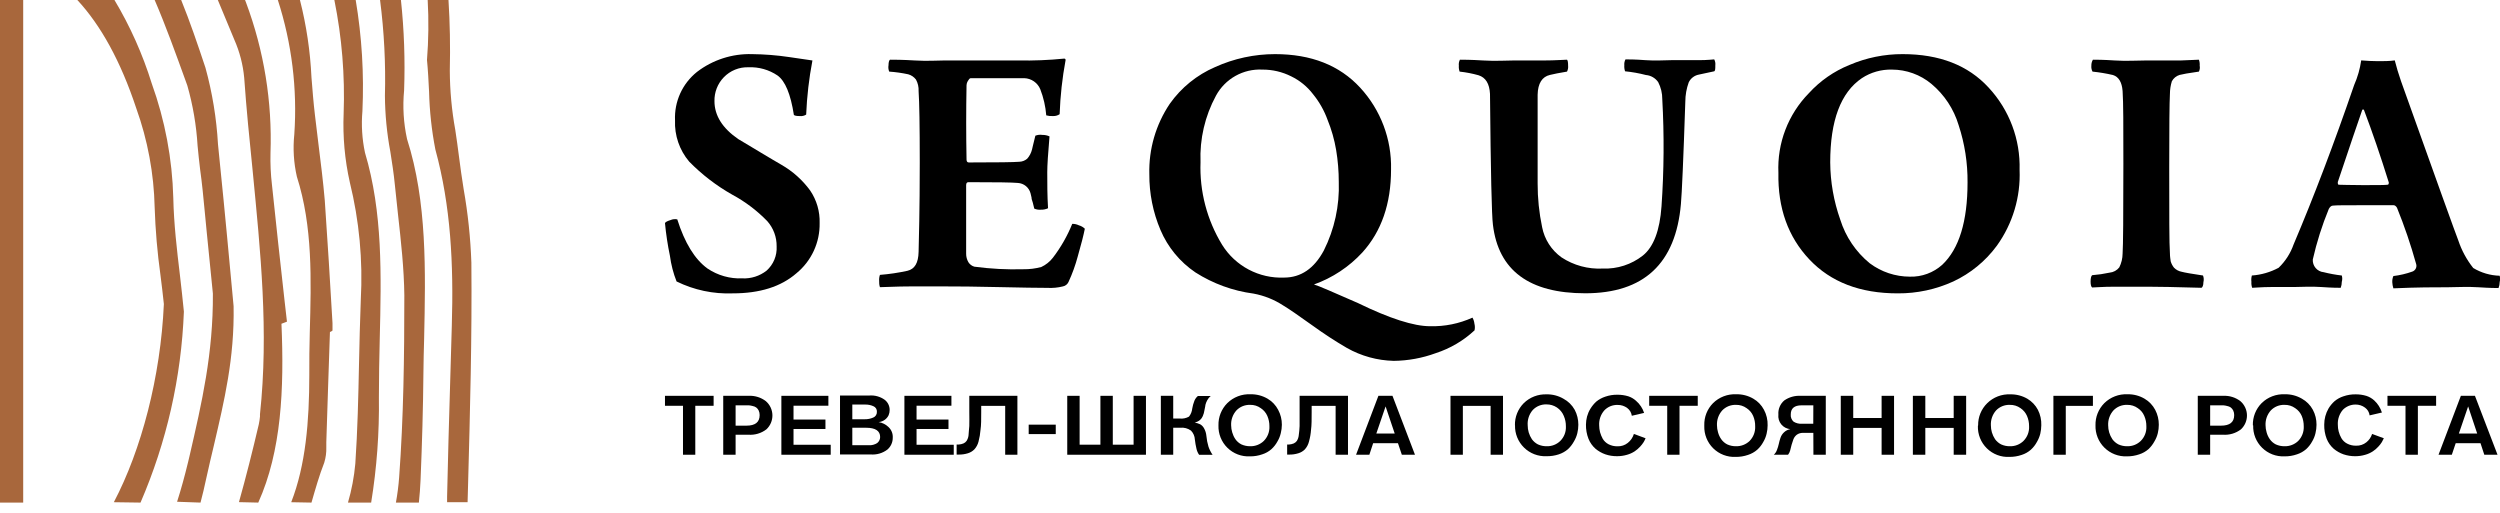 <?xml version="1.0" encoding="UTF-8"?> <svg xmlns="http://www.w3.org/2000/svg" width="229" height="47" viewBox="0 0 229 47" fill="none"><g clip-path="url(#clip0_543_51)"><path fill-rule="evenodd" clip-rule="evenodd" d="M12.871 46.038C15.263 40.502 16.61 34.571 16.844 28.544C16.738 27.439 16.61 26.334 16.483 25.222C16.2 22.857 15.923 20.484 15.874 18.14C15.781 14.557 15.114 11.013 13.898 7.643C13.067 4.969 11.921 2.403 10.484 0L7.084 0C9.244 2.331 11.057 5.617 12.481 9.916C13.529 12.832 14.098 15.899 14.167 18.997C14.234 21.07 14.412 23.139 14.698 25.194C14.811 26.079 14.918 26.965 15.01 27.85C14.712 34.515 12.948 41.215 10.427 46.003L12.871 46.038ZM18.367 46.038C18.551 45.33 18.728 44.622 18.891 43.829C19.118 42.788 19.358 41.775 19.599 40.769C20.541 36.718 21.483 32.822 21.398 28.048C20.994 23.721 20.598 19.393 20.159 15.129C20.097 14.497 20.034 13.859 19.968 13.217C19.834 10.846 19.45 8.495 18.82 6.205C18.112 4.08 17.404 1.991 16.596 0H14.167C15.172 2.331 16.079 4.852 17 7.395L17.163 7.848C17.673 9.641 17.986 11.484 18.098 13.344C18.169 14.053 18.239 14.811 18.331 15.519C18.509 16.787 18.629 18.055 18.749 19.322C18.806 19.96 18.87 20.597 18.933 21.227C19.033 22.177 19.125 23.133 19.217 24.061C19.309 25.01 19.401 25.959 19.5 26.894C19.535 32.376 18.487 36.888 17.375 41.711L17.234 42.306C16.922 43.595 16.589 44.813 16.221 45.961L18.367 46.038ZM23.658 46.038C25.782 41.321 26.038 35.641 25.782 29.656L26.285 29.465C26.215 28.82 26.137 28.183 26.066 27.545C25.669 24.004 25.28 20.463 24.911 16.921C24.798 15.962 24.753 14.997 24.777 14.031C24.945 9.332 24.184 4.646 22.539 0.241L22.447 0H19.953C20.463 1.214 20.969 2.43 21.469 3.648C21.955 4.751 22.259 5.926 22.369 7.126C22.567 9.959 22.857 12.841 23.148 15.689C23.856 23.02 24.628 30.35 23.814 37.95C23.81 38.018 23.81 38.087 23.814 38.155C23.791 38.393 23.756 38.63 23.707 38.864C23.134 41.314 22.532 43.701 21.887 45.996L23.658 46.038ZM28.531 46.038C28.892 44.785 29.239 43.559 29.699 42.384C29.841 41.925 29.906 41.447 29.89 40.967C29.89 40.811 29.89 40.656 29.89 40.507C29.942 38.835 29.997 37.152 30.053 35.457C30.117 33.771 30.174 32.078 30.223 30.407C30.284 30.396 30.34 30.369 30.386 30.329L30.457 30.279V29.599C30.238 25.86 30.011 22.07 29.749 18.345C29.6 16.624 29.388 14.938 29.175 13.238C29.062 12.346 28.956 11.446 28.849 10.54C28.715 9.421 28.623 8.259 28.531 7.09C28.419 4.697 28.066 2.322 27.475 0L25.45 0C26.733 3.97 27.245 8.148 26.958 12.31C26.824 13.604 26.903 14.91 27.192 16.177C28.651 20.746 28.509 25.598 28.375 30.478C28.332 31.767 28.332 33.056 28.332 34.345C28.332 38.594 27.999 42.617 26.675 46.003L28.531 46.038ZM33.998 46.038C34.515 42.857 34.752 39.636 34.707 36.413C34.707 34.621 34.742 32.822 34.785 31.03C34.926 25.215 35.068 19.45 33.432 13.982C33.166 12.733 33.087 11.451 33.198 10.178C33.353 6.774 33.147 3.362 32.582 0H30.627C31.319 3.423 31.604 6.916 31.477 10.405C31.39 12.52 31.58 14.637 32.044 16.702C32.908 20.218 33.247 23.844 33.049 27.46C32.971 29.415 32.929 31.37 32.886 33.318C32.823 36.399 32.752 39.466 32.547 42.476C32.438 43.682 32.212 44.875 31.874 46.038H33.998ZM38.369 46.038C38.439 45.33 38.496 44.672 38.524 43.956C38.659 40.677 38.758 37.398 38.786 34.118C38.786 33.098 38.829 32.078 38.85 31.058C38.985 24.783 39.126 18.494 37.285 12.735C36.964 11.273 36.873 9.77 37.016 8.28C37.116 5.517 37.019 2.75 36.725 0L34.813 0C35.188 2.907 35.337 5.839 35.259 8.769C35.271 10.49 35.437 12.206 35.755 13.897C35.911 14.889 36.067 15.887 36.166 16.9C36.265 17.913 36.357 18.727 36.456 19.634C36.732 22.113 37.009 24.592 37.037 27.064C37.037 32.638 36.966 38.212 36.562 43.722C36.504 44.499 36.405 45.272 36.265 46.038H38.369ZM41.081 0H39.176C39.278 1.83 39.257 3.663 39.112 5.49C39.204 6.432 39.254 7.416 39.303 8.394C39.347 10.17 39.539 11.94 39.877 13.684C41.294 18.869 41.556 24.181 41.386 29.819C41.273 33.289 41.195 36.831 41.081 40.33C41.039 42.051 41.003 43.772 40.954 45.493C40.954 45.663 40.954 45.833 40.954 46.003H42.831L42.873 44.48C43.057 37.702 43.242 30.881 43.178 24.054C43.099 21.795 42.862 19.544 42.469 17.318C42.314 16.326 42.165 15.335 42.044 14.35C41.945 13.536 41.825 12.721 41.705 11.907C41.379 10.114 41.211 8.296 41.202 6.474C41.254 4.25 41.214 2.092 41.081 0Z" fill="#A8673C"></path><path d="M2.125 0H0V46.038H2.125V0Z" fill="#A8673C"></path><path d="M216.527 10.037H216.392C215.963 11.264 215.212 13.479 214.14 16.68C214.14 16.794 214.14 16.879 214.211 16.921C214.459 16.921 215.195 16.957 216.428 16.957C217.66 16.957 218.482 16.957 218.709 16.921C218.779 16.921 218.815 16.851 218.815 16.716C218.064 14.308 217.301 12.081 216.527 10.037ZM206.271 25.236C207.129 25.176 207.964 24.935 208.722 24.528C209.338 23.937 209.806 23.209 210.089 22.403C211.949 18.021 213.8 13.149 215.642 7.785C215.958 7.067 216.175 6.309 216.286 5.532C216.832 5.575 217.349 5.603 217.823 5.603C218.298 5.603 218.9 5.603 219.36 5.532C219.516 6.148 219.707 6.779 219.934 7.437C223.206 16.598 224.956 21.461 225.182 22.028C225.487 22.942 225.95 23.795 226.549 24.549C227.282 24.991 228.116 25.235 228.971 25.258C229.019 25.448 229.019 25.648 228.971 25.838C228.971 26.025 228.935 26.21 228.865 26.384C228.681 26.384 228.072 26.384 227.024 26.313C225.975 26.242 225.026 26.313 224.191 26.313C223.057 26.313 221.393 26.313 219.233 26.412C219.177 26.235 219.144 26.052 219.134 25.867C219.121 25.668 219.155 25.469 219.233 25.286C219.827 25.214 220.411 25.077 220.975 24.875C221.113 24.826 221.227 24.723 221.29 24.591C221.354 24.458 221.363 24.306 221.315 24.167C220.83 22.423 220.246 20.709 219.566 19.032C219.473 18.876 219.367 18.798 219.254 18.798H216.421C214.898 18.798 213.991 18.798 213.694 18.834C213.559 18.834 213.432 18.933 213.319 19.138C212.701 20.639 212.211 22.188 211.852 23.77C211.835 24.055 211.928 24.335 212.113 24.552C212.298 24.769 212.56 24.905 212.844 24.932C213.392 25.07 213.948 25.171 214.508 25.236C214.564 25.426 214.564 25.628 214.508 25.817C214.509 26.004 214.475 26.188 214.409 26.363C214.204 26.363 213.616 26.363 212.639 26.292C211.661 26.221 210.832 26.292 210.082 26.292C209.558 26.292 208.863 26.292 207.999 26.292C207.135 26.292 206.583 26.363 206.3 26.363C206.238 26.188 206.214 26.002 206.229 25.817C206.204 25.623 206.218 25.425 206.271 25.236Z" fill="black"></path><path d="M191.675 6.559C191.586 6.392 191.55 6.202 191.569 6.014C191.564 5.822 191.613 5.633 191.711 5.468C191.98 5.468 192.653 5.468 193.715 5.539C194.777 5.61 195.726 5.539 196.548 5.539C197.66 5.539 198.73 5.539 199.749 5.539L201.421 5.468C201.483 5.643 201.507 5.829 201.492 6.014C201.529 6.198 201.504 6.39 201.421 6.559C200.465 6.694 199.877 6.8 199.65 6.864C199.347 6.956 199.092 7.165 198.942 7.444C198.826 7.821 198.767 8.212 198.765 8.606C198.722 9.376 198.701 11.614 198.701 15.32C198.701 19.726 198.701 22.354 198.765 23.189C198.765 23.508 198.815 23.763 198.836 23.94C198.899 24.152 199.002 24.349 199.14 24.521C199.331 24.717 199.579 24.848 199.849 24.896C200.104 24.967 200.748 25.08 201.796 25.236C201.872 25.433 201.884 25.648 201.832 25.852C201.832 26.15 201.747 26.32 201.655 26.362C199.275 26.292 197.646 26.263 196.782 26.263C195.762 26.263 194.714 26.263 193.651 26.263C192.589 26.263 191.93 26.334 191.64 26.334C191.548 26.263 191.498 26.086 191.498 25.789C191.498 25.491 191.548 25.279 191.64 25.208C192.178 25.166 192.713 25.088 193.24 24.974C193.413 24.958 193.58 24.907 193.733 24.825C193.885 24.742 194.019 24.629 194.126 24.493C194.322 24.101 194.426 23.67 194.43 23.232C194.48 22.524 194.501 19.768 194.501 15.016C194.501 11.566 194.501 9.35 194.43 8.337C194.367 7.522 194.069 7.034 193.545 6.871C192.929 6.728 192.304 6.624 191.675 6.559Z" fill="black"></path><path d="M174.943 25.342C176.036 25.374 177.099 24.983 177.911 24.252C179.455 22.793 180.227 20.28 180.227 16.715C180.244 14.933 179.969 13.16 179.412 11.467C178.97 9.989 178.103 8.674 176.919 7.685C175.903 6.839 174.622 6.376 173.3 6.375C172.323 6.35 171.361 6.624 170.545 7.161C168.613 8.469 167.648 11.04 167.648 14.874C167.66 16.663 167.972 18.436 168.569 20.122C169.059 21.685 169.994 23.071 171.26 24.11C172.322 24.908 173.614 25.34 174.943 25.342ZM173.817 26.872C170.389 26.872 167.697 25.838 165.743 23.77C163.788 21.702 162.841 19.055 162.902 15.83C162.842 14.488 163.059 13.147 163.539 11.892C164.019 10.637 164.752 9.495 165.693 8.535C166.723 7.406 167.994 6.522 169.411 5.95C170.953 5.288 172.614 4.951 174.291 4.958C177.658 4.958 180.281 5.98 182.16 8.025C184.057 10.068 185.074 12.775 184.994 15.561C185.096 18.045 184.362 20.491 182.911 22.509C181.876 23.916 180.505 25.041 178.924 25.782C177.33 26.51 175.597 26.882 173.845 26.872H173.817Z" fill="black"></path><path d="M133.701 6.559C133.639 6.384 133.615 6.198 133.63 6.014C133.607 5.826 133.642 5.636 133.729 5.468C134.005 5.468 134.721 5.468 135.854 5.539C136.987 5.61 137.979 5.539 138.652 5.539C139.324 5.539 140.302 5.539 141.414 5.539C142.526 5.539 143.241 5.468 143.539 5.468C143.61 5.539 143.638 5.716 143.638 6.014C143.659 6.201 143.624 6.391 143.539 6.559C142.83 6.672 142.335 6.779 141.973 6.864C141.265 7.026 140.868 7.629 140.847 8.677C140.847 9.491 140.847 10.426 140.847 11.467V14.669C140.847 15.759 140.847 16.482 140.847 16.794C140.843 18.143 140.981 19.489 141.258 20.809C141.474 21.923 142.108 22.911 143.029 23.572C144.147 24.309 145.473 24.669 146.811 24.599C148.142 24.653 149.449 24.228 150.494 23.402C151.471 22.609 152.038 21.109 152.194 18.904C152.422 15.637 152.446 12.358 152.265 9.088C152.269 8.543 152.14 8.006 151.889 7.522C151.761 7.337 151.594 7.183 151.399 7.07C151.205 6.957 150.987 6.889 150.763 6.871C150.138 6.708 149.501 6.595 148.858 6.531C148.796 6.356 148.772 6.17 148.787 5.985C148.769 5.797 148.805 5.607 148.893 5.44C149.184 5.44 149.8 5.44 150.728 5.511C151.656 5.582 152.47 5.511 153.079 5.511C153.943 5.511 154.786 5.511 155.608 5.511C156.429 5.511 156.925 5.44 157.024 5.44C157.112 5.608 157.146 5.798 157.123 5.985C157.123 6.283 157.123 6.467 157.024 6.531L155.608 6.835C155.41 6.873 155.223 6.957 155.063 7.08C154.903 7.203 154.774 7.362 154.687 7.544C154.482 8.111 154.377 8.71 154.375 9.314C154.198 14.633 154.057 17.757 153.972 18.685C153.499 24.138 150.579 26.865 145.21 26.865C140.078 26.865 137.259 24.776 136.753 20.597C136.64 19.757 136.55 15.757 136.484 8.599C136.435 7.664 136.088 7.097 135.429 6.892C134.863 6.733 134.285 6.622 133.701 6.559Z" fill="black"></path><path d="M115.634 6.375C114.773 6.331 113.917 6.532 113.165 6.954C112.413 7.376 111.796 8.003 111.385 8.761C110.371 10.629 109.882 12.736 109.968 14.86C109.87 17.524 110.56 20.157 111.951 22.431C112.547 23.387 113.385 24.167 114.381 24.693C115.376 25.219 116.493 25.473 117.618 25.427C119.162 25.427 120.378 24.599 121.265 22.941C122.239 20.997 122.709 18.839 122.632 16.666C122.632 15.686 122.551 14.707 122.391 13.741C122.231 12.794 121.968 11.868 121.605 10.978C121.297 10.125 120.847 9.33 120.274 8.627C119.744 7.931 119.057 7.371 118.269 6.991C117.452 6.581 116.549 6.369 115.634 6.375ZM135.063 30.265C134.048 31.209 132.839 31.919 131.521 32.347C130.287 32.801 128.983 33.041 127.668 33.055C126.162 33.02 124.688 32.614 123.376 31.872C122.296 31.243 121.249 30.56 120.238 29.826C118.921 28.881 118.024 28.267 117.547 27.984C116.719 27.444 115.792 27.073 114.82 26.893C112.926 26.643 111.111 25.98 109.501 24.953C108.08 23.994 106.968 22.643 106.299 21.064C105.614 19.45 105.267 17.712 105.279 15.957C105.217 13.667 105.871 11.414 107.149 9.512C108.198 8.027 109.637 6.86 111.307 6.141C113.032 5.36 114.903 4.957 116.796 4.958C120.101 4.958 122.698 5.98 124.587 8.025C126.47 10.062 127.486 12.752 127.42 15.525C127.42 18.656 126.544 21.189 124.792 23.125C123.573 24.446 122.052 25.453 120.359 26.058C120.769 26.171 122.115 26.766 124.382 27.757C127.29 29.174 129.495 29.882 130.997 29.882C132.334 29.916 133.66 29.647 134.878 29.096C134.975 29.263 135.036 29.449 135.055 29.641C135.111 29.85 135.114 30.069 135.063 30.279V30.265Z" fill="black"></path><path d="M81.452 6.559C81.375 6.375 81.353 6.173 81.388 5.978C81.388 5.687 81.452 5.517 81.523 5.468C81.884 5.468 82.649 5.468 83.804 5.539C84.958 5.609 85.85 5.539 86.467 5.539H93.28C94.68 5.564 96.08 5.508 97.473 5.369C97.492 5.366 97.51 5.368 97.528 5.374C97.545 5.38 97.561 5.39 97.574 5.403C97.587 5.416 97.597 5.432 97.602 5.449C97.608 5.466 97.61 5.485 97.608 5.503C97.304 7.14 97.121 8.797 97.063 10.461C96.883 10.582 96.669 10.642 96.453 10.631C96.246 10.645 96.037 10.623 95.837 10.567C95.772 9.75 95.588 8.945 95.292 8.18C95.172 7.887 94.97 7.635 94.71 7.454C94.449 7.273 94.142 7.171 93.826 7.161C93.415 7.161 92.558 7.161 91.233 7.161C89.909 7.161 89.172 7.161 88.917 7.161C88.825 7.161 88.74 7.274 88.648 7.43C88.581 7.539 88.542 7.663 88.535 7.791C88.492 10.109 88.492 12.383 88.535 14.612C88.535 14.789 88.606 14.881 88.74 14.881C91.333 14.881 92.879 14.86 93.379 14.817C93.64 14.807 93.889 14.71 94.088 14.541C94.304 14.298 94.457 14.006 94.534 13.691C94.534 13.62 94.662 13.202 94.839 12.43C95.045 12.348 95.271 12.323 95.49 12.359C95.712 12.355 95.933 12.401 96.135 12.494C96 14.066 95.929 15.157 95.929 15.766C95.929 16.793 95.929 17.891 96 19.074C95.799 19.17 95.578 19.216 95.356 19.208C95.145 19.228 94.933 19.194 94.739 19.109C94.69 18.904 94.647 18.72 94.605 18.564L94.499 18.224C94.499 18.142 94.487 18.061 94.463 17.983L94.399 17.714C94.332 17.452 94.183 17.218 93.975 17.046C93.766 16.874 93.508 16.773 93.238 16.758C92.742 16.708 91.226 16.687 88.705 16.687C88.57 16.687 88.499 16.779 88.499 16.963V23.231C88.495 23.507 88.566 23.779 88.705 24.018C88.83 24.217 89.024 24.363 89.25 24.428C90.741 24.627 92.245 24.705 93.748 24.662C94.3 24.67 94.851 24.601 95.384 24.457C95.801 24.262 96.165 23.971 96.446 23.607C97.173 22.657 97.769 21.613 98.217 20.505C98.428 20.5 98.637 20.547 98.826 20.639C99.031 20.696 99.218 20.803 99.371 20.951C99.258 21.517 99.046 22.367 98.727 23.472C98.513 24.279 98.228 25.066 97.877 25.824C97.831 25.929 97.76 26.021 97.669 26.093C97.579 26.165 97.473 26.213 97.36 26.235C96.897 26.351 96.42 26.396 95.944 26.369C95.061 26.369 93.573 26.345 91.481 26.298C89.39 26.251 87.718 26.23 86.467 26.235C85.808 26.235 84.802 26.235 83.435 26.235C82.068 26.235 81.155 26.305 80.602 26.305C80.543 26.118 80.519 25.921 80.531 25.724C80.517 25.54 80.541 25.354 80.602 25.179C81.45 25.112 82.293 24.987 83.124 24.804C83.782 24.648 84.122 24.096 84.144 23.069C84.165 22.041 84.25 19.343 84.25 14.888C84.25 11.545 84.214 9.363 84.144 8.343C84.163 7.976 84.08 7.611 83.903 7.288C83.726 7.054 83.477 6.885 83.195 6.806C82.62 6.682 82.038 6.599 81.452 6.559Z" fill="black"></path><path d="M62.038 20.094C62.718 22.247 63.639 23.747 64.8 24.592C65.741 25.228 66.861 25.546 67.995 25.498C68.797 25.537 69.587 25.286 70.219 24.79C70.529 24.513 70.772 24.17 70.932 23.787C71.091 23.403 71.162 22.988 71.14 22.573C71.153 21.721 70.847 20.895 70.283 20.257C69.345 19.291 68.266 18.474 67.081 17.835C65.628 17.015 64.297 15.995 63.129 14.803C62.237 13.75 61.775 12.4 61.833 11.021C61.794 10.176 61.957 9.334 62.306 8.563C62.656 7.792 63.183 7.115 63.844 6.587C65.288 5.481 67.069 4.906 68.887 4.958C70.028 4.97 71.166 5.06 72.294 5.228L74.419 5.539C74.106 7.175 73.914 8.833 73.845 10.497C73.673 10.607 73.468 10.654 73.264 10.632C72.967 10.632 72.783 10.596 72.719 10.525C72.422 8.62 71.926 7.416 71.218 6.913C70.436 6.385 69.504 6.122 68.561 6.162C68.14 6.148 67.721 6.222 67.33 6.381C66.939 6.54 66.587 6.779 66.295 7.083C66.016 7.373 65.797 7.714 65.651 8.089C65.506 8.463 65.435 8.863 65.445 9.265C65.445 10.582 66.172 11.741 67.627 12.742C68.151 13.061 68.831 13.451 69.674 13.968C70.516 14.485 71.168 14.846 71.579 15.094C72.609 15.685 73.505 16.486 74.207 17.445C74.806 18.324 75.111 19.371 75.078 20.434C75.094 21.311 74.911 22.18 74.543 22.977C74.175 23.773 73.632 24.475 72.953 25.031C71.536 26.263 69.596 26.872 67.124 26.872C65.343 26.943 63.574 26.568 61.974 25.782C61.675 25.026 61.471 24.236 61.365 23.43C61.158 22.441 61.007 21.441 60.912 20.434C60.955 20.34 61.125 20.248 61.422 20.158C61.616 20.073 61.831 20.051 62.038 20.094Z" fill="black"></path><path d="M65.367 37.17H63.689V41.654H62.562V37.17H60.912V36.257H65.367V37.17Z" fill="black"></path><path d="M67.381 37.12V38.99H68.373C69.18 38.99 69.584 38.672 69.584 38.02C69.585 37.873 69.554 37.728 69.492 37.595C69.44 37.49 69.365 37.398 69.272 37.326C69.175 37.258 69.064 37.212 68.947 37.191C68.833 37.16 68.717 37.139 68.6 37.128H67.381V37.12ZM66.248 36.256H68.6C69.158 36.233 69.707 36.406 70.151 36.745C70.335 36.904 70.485 37.101 70.589 37.322C70.692 37.542 70.749 37.783 70.753 38.027C70.758 38.271 70.711 38.513 70.616 38.737C70.52 38.962 70.379 39.164 70.2 39.33C69.725 39.693 69.132 39.867 68.536 39.819H67.381V41.654H66.248V36.256Z" fill="black"></path><path d="M76.093 41.654H71.574V36.257H75.88V37.163H72.686V38.431H75.611V39.295H72.686V40.74H76.093V41.654Z" fill="black"></path><path d="M78.072 39.182V40.783H79.566C79.846 40.804 80.125 40.732 80.359 40.577C80.441 40.511 80.506 40.428 80.551 40.334C80.597 40.24 80.621 40.137 80.621 40.032C80.621 39.465 80.189 39.182 79.332 39.182H78.072ZM78.072 37.057V38.403H79.212C79.48 38.408 79.746 38.355 79.991 38.247C80.094 38.205 80.181 38.132 80.24 38.038C80.3 37.944 80.329 37.834 80.324 37.723C80.332 37.613 80.304 37.504 80.246 37.411C80.187 37.318 80.1 37.246 79.998 37.206C79.762 37.101 79.505 37.05 79.247 37.057H78.072ZM76.945 36.228H79.658C80.144 36.196 80.627 36.331 81.025 36.611C81.171 36.721 81.29 36.863 81.371 37.026C81.452 37.19 81.494 37.37 81.492 37.553C81.493 37.716 81.462 37.877 81.4 38.028C81.324 38.189 81.21 38.33 81.067 38.438C80.898 38.566 80.697 38.644 80.487 38.665C80.823 38.719 81.134 38.875 81.379 39.111C81.515 39.235 81.621 39.388 81.69 39.558C81.758 39.729 81.788 39.912 81.776 40.096C81.778 40.301 81.735 40.504 81.651 40.691C81.566 40.878 81.442 41.045 81.287 41.179C80.844 41.517 80.29 41.676 79.736 41.626H76.945V36.228Z" fill="black"></path><path d="M87.363 41.654H82.844V36.257H87.15V37.163H83.956V38.431H86.881V39.295H83.956V40.74H87.363V41.654Z" fill="black"></path><path d="M93.194 36.257V41.654H92.075V37.178H89.879V37.773C89.879 38.41 89.879 38.948 89.816 39.366C89.788 39.735 89.726 40.1 89.631 40.457C89.564 40.721 89.432 40.964 89.249 41.165C89.085 41.33 88.883 41.451 88.661 41.519C88.384 41.605 88.094 41.646 87.804 41.64H87.627V40.719H87.825C87.971 40.708 88.115 40.675 88.25 40.62C88.364 40.572 88.462 40.494 88.534 40.393C88.636 40.238 88.699 40.061 88.718 39.876C88.718 39.635 88.774 39.359 88.788 39.026C88.803 38.693 88.788 38.254 88.788 37.695V36.257H93.194Z" fill="black"></path><path d="M96.707 38.898H94.228V39.763H96.707V38.898Z" fill="black"></path><path d="M97.76 36.257H98.893V40.733H100.798V36.257H101.932V40.733H103.837V36.257H104.97V41.654H97.76V36.257Z" fill="black"></path><path d="M107.467 41.654H106.334V36.257H107.467V38.339H108.069C108.362 38.369 108.656 38.307 108.912 38.162C109.081 37.948 109.184 37.69 109.21 37.418C109.251 37.176 109.318 36.939 109.408 36.71C109.478 36.541 109.587 36.39 109.727 36.271H110.902C110.772 36.379 110.664 36.511 110.584 36.661C110.509 36.797 110.451 36.942 110.414 37.093C110.414 37.213 110.357 37.369 110.329 37.567C110.303 37.758 110.25 37.944 110.173 38.12C110.118 38.253 110.033 38.372 109.925 38.467C109.849 38.528 109.766 38.581 109.677 38.623C109.601 38.661 109.52 38.69 109.436 38.708C109.607 38.738 109.774 38.791 109.932 38.863C110.082 38.948 110.204 39.073 110.286 39.224C110.41 39.442 110.485 39.684 110.506 39.933C110.536 40.267 110.6 40.596 110.697 40.917C110.788 41.181 110.914 41.431 111.072 41.661H109.84C109.725 41.496 109.643 41.311 109.599 41.116C109.533 40.836 109.483 40.552 109.45 40.266C109.437 39.958 109.311 39.665 109.096 39.444C108.81 39.236 108.456 39.142 108.105 39.182H107.467V41.654Z" fill="black"></path><path d="M112.772 38.955C112.774 39.176 112.807 39.395 112.872 39.607C112.935 39.829 113.033 40.039 113.162 40.23C113.302 40.43 113.49 40.593 113.707 40.705C113.963 40.821 114.241 40.879 114.522 40.875C114.75 40.88 114.977 40.84 115.19 40.757C115.402 40.675 115.597 40.551 115.761 40.393C115.937 40.216 116.074 40.004 116.163 39.771C116.252 39.538 116.291 39.289 116.278 39.04C116.281 38.716 116.216 38.395 116.087 38.098C115.961 37.809 115.755 37.563 115.492 37.39C115.207 37.181 114.861 37.074 114.508 37.085C114.275 37.077 114.042 37.119 113.826 37.206C113.61 37.294 113.415 37.427 113.254 37.595C112.922 37.968 112.749 38.456 112.772 38.955ZM111.611 38.955C111.602 38.581 111.669 38.208 111.807 37.86C111.946 37.512 112.154 37.195 112.418 36.929C112.697 36.654 113.03 36.44 113.395 36.3C113.761 36.159 114.152 36.096 114.543 36.115C115.092 36.102 115.634 36.242 116.108 36.519C116.521 36.761 116.858 37.114 117.079 37.539C117.305 37.958 117.422 38.429 117.419 38.906C117.417 39.166 117.384 39.425 117.32 39.678C117.258 39.945 117.156 40.2 117.015 40.435C116.872 40.701 116.685 40.941 116.462 41.144C116.218 41.359 115.931 41.52 115.62 41.618C115.258 41.745 114.877 41.807 114.493 41.802C114.114 41.821 113.735 41.761 113.38 41.626C113.025 41.491 112.702 41.284 112.431 41.018C112.16 40.752 111.948 40.432 111.806 40.08C111.665 39.727 111.599 39.349 111.611 38.969V38.955Z" fill="black"></path><path d="M123.476 36.257V41.654H122.343V37.178H120.148V37.773C120.148 38.41 120.148 38.948 120.091 39.366C120.065 39.735 120.001 40.101 119.9 40.457C119.834 40.72 119.705 40.963 119.524 41.165C119.358 41.331 119.154 41.452 118.929 41.519C118.652 41.606 118.363 41.647 118.072 41.64H117.902V40.719H118.072C118.221 40.709 118.366 40.675 118.504 40.62C118.617 40.57 118.715 40.492 118.788 40.393C118.887 40.237 118.948 40.06 118.965 39.876C119.006 39.594 119.032 39.311 119.043 39.026C119.043 38.693 119.043 38.254 119.043 37.695V36.257H123.476Z" fill="black"></path><path d="M127.756 39.713L126.92 37.227L126.071 39.713H127.756ZM129.612 41.654H128.408L128.054 40.599H125.78L125.433 41.654H124.215L126.262 36.257H127.551L129.612 41.654Z" fill="black"></path><path d="M132.865 36.257H137.674V41.654H136.541V37.178H133.998V41.654H132.865V36.257Z" fill="black"></path><path d="M139.937 38.956C139.936 39.176 139.967 39.395 140.029 39.607C140.095 39.828 140.193 40.038 140.32 40.23C140.464 40.429 140.654 40.592 140.872 40.705C141.127 40.823 141.406 40.881 141.686 40.875C141.914 40.881 142.14 40.841 142.351 40.758C142.563 40.676 142.756 40.551 142.919 40.393C143.096 40.217 143.234 40.006 143.323 39.772C143.412 39.539 143.45 39.29 143.436 39.041C143.439 38.717 143.374 38.396 143.245 38.099C143.117 37.784 142.897 37.515 142.614 37.326C142.331 37.138 141.998 37.039 141.658 37.043C141.425 37.035 141.193 37.076 140.977 37.164C140.761 37.252 140.566 37.385 140.405 37.553C140.237 37.744 140.11 37.967 140.03 38.207C139.95 38.448 139.918 38.702 139.937 38.956ZM138.768 38.956C138.759 38.581 138.826 38.208 138.965 37.86C139.104 37.512 139.311 37.196 139.576 36.93C139.85 36.661 140.176 36.451 140.534 36.312C140.892 36.173 141.274 36.109 141.658 36.122C142.205 36.11 142.744 36.25 143.216 36.526C143.649 36.758 144.005 37.11 144.243 37.539C144.465 37.96 144.58 38.43 144.576 38.906C144.577 39.166 144.546 39.425 144.484 39.678C144.42 39.945 144.315 40.201 144.173 40.436C144.029 40.699 143.845 40.938 143.627 41.144C143.38 41.356 143.094 41.517 142.784 41.619C142.421 41.739 142.04 41.796 141.658 41.789C141.279 41.805 140.901 41.744 140.547 41.608C140.193 41.472 139.871 41.265 139.601 40.999C139.33 40.733 139.117 40.415 138.975 40.063C138.833 39.712 138.765 39.334 138.775 38.956H138.768Z" fill="black"></path><path d="M149.665 39.748L150.735 40.145C150.684 40.267 150.625 40.385 150.558 40.499C150.462 40.648 150.353 40.787 150.232 40.917C150.084 41.077 149.917 41.22 149.736 41.342C149.518 41.484 149.279 41.591 149.028 41.66C148.729 41.748 148.419 41.791 148.107 41.788C147.748 41.79 147.392 41.733 147.052 41.618C146.724 41.503 146.419 41.33 146.152 41.108C145.87 40.86 145.649 40.55 145.508 40.201C145.346 39.786 145.266 39.344 145.274 38.898C145.276 38.647 145.309 38.397 145.373 38.154C145.441 37.905 145.543 37.667 145.678 37.446C145.825 37.203 146.007 36.981 146.216 36.788C146.462 36.586 146.743 36.433 147.045 36.334C147.4 36.211 147.774 36.151 148.15 36.157C148.488 36.154 148.824 36.202 149.148 36.299C149.411 36.384 149.652 36.524 149.856 36.71C150.034 36.861 150.19 37.038 150.317 37.234C150.438 37.416 150.533 37.614 150.6 37.822L149.474 38.084C149.455 37.944 149.408 37.809 149.336 37.687C149.265 37.566 149.169 37.46 149.056 37.375C148.803 37.185 148.494 37.086 148.178 37.092C147.95 37.084 147.722 37.125 147.511 37.211C147.3 37.298 147.109 37.429 146.953 37.595C146.622 37.974 146.454 38.467 146.485 38.969C146.487 39.177 146.513 39.384 146.563 39.585C146.622 39.797 146.705 40.001 146.811 40.194C146.938 40.404 147.119 40.575 147.335 40.69C147.593 40.823 147.881 40.889 148.171 40.881C148.51 40.893 148.841 40.782 149.106 40.57C149.372 40.359 149.567 40.073 149.665 39.748Z" fill="black"></path><path d="M155.514 37.17H153.843V41.654H152.717V37.17H151.066V36.257H155.514V37.17Z" fill="black"></path><path d="M157.274 38.955C157.276 39.176 157.309 39.395 157.373 39.607C157.434 39.83 157.532 40.041 157.664 40.23C157.804 40.43 157.992 40.593 158.209 40.705C158.464 40.822 158.743 40.88 159.024 40.875C159.252 40.88 159.479 40.84 159.691 40.757C159.904 40.675 160.098 40.551 160.263 40.393C160.438 40.215 160.573 40.003 160.661 39.77C160.749 39.537 160.787 39.289 160.773 39.04C160.779 38.717 160.716 38.396 160.589 38.098C160.463 37.809 160.257 37.563 159.994 37.39C159.709 37.182 159.362 37.075 159.01 37.085C158.777 37.077 158.544 37.119 158.328 37.206C158.112 37.294 157.917 37.427 157.756 37.595C157.424 37.968 157.251 38.456 157.274 38.955ZM156.113 38.955C156.102 38.581 156.168 38.209 156.305 37.86C156.443 37.512 156.65 37.196 156.913 36.929C157.192 36.654 157.524 36.44 157.89 36.3C158.256 36.159 158.647 36.096 159.038 36.115C159.587 36.102 160.129 36.242 160.603 36.519C161.019 36.76 161.358 37.113 161.581 37.539C161.813 37.974 161.928 38.462 161.914 38.955C161.914 39.215 161.883 39.475 161.821 39.727C161.76 39.994 161.657 40.25 161.517 40.485C161.374 40.751 161.187 40.99 160.964 41.193C160.718 41.407 160.432 41.568 160.122 41.668C159.757 41.794 159.374 41.857 158.988 41.852C158.61 41.87 158.231 41.809 157.877 41.673C157.523 41.538 157.201 41.331 156.931 41.065C156.661 40.798 156.449 40.479 156.308 40.127C156.167 39.775 156.101 39.398 156.113 39.019V38.955Z" fill="black"></path><path d="M166.102 37.128H165.025C164.366 37.128 164.034 37.404 164.034 37.964C164.022 38.086 164.039 38.209 164.084 38.323C164.128 38.438 164.198 38.54 164.289 38.623C164.519 38.767 164.789 38.834 165.061 38.814H166.095L166.102 37.128ZM166.102 39.65H165.16C164.961 39.643 164.765 39.7 164.6 39.812C164.458 39.918 164.348 40.06 164.281 40.223C164.218 40.393 164.161 40.563 164.111 40.74C164.062 40.917 164.026 41.094 163.977 41.272C163.94 41.411 163.875 41.541 163.786 41.654H162.482C162.611 41.535 162.708 41.387 162.766 41.222C162.838 41.043 162.895 40.858 162.936 40.669C162.976 40.478 163.028 40.288 163.092 40.103C163.155 39.914 163.264 39.743 163.41 39.607C163.57 39.452 163.772 39.349 163.991 39.31C163.831 39.296 163.675 39.249 163.532 39.174C163.39 39.099 163.265 38.996 163.163 38.871C163.061 38.746 162.986 38.602 162.94 38.447C162.895 38.293 162.882 38.131 162.9 37.971C162.882 37.729 162.921 37.486 163.015 37.262C163.108 37.038 163.253 36.839 163.439 36.682C163.875 36.378 164.401 36.228 164.933 36.257H167.242V41.654H166.109L166.102 39.65Z" fill="black"></path><path d="M173.495 41.654H172.355V39.196H169.756V41.654H168.615V36.257H169.756V38.29H172.355V36.257H173.495V41.654Z" fill="black"></path><path d="M180.099 41.654H178.958V39.196H176.359V41.654H175.219V36.257H176.359V38.29H178.958V36.257H180.099V41.654Z" fill="black"></path><path d="M182.365 38.955C182.364 39.176 182.395 39.395 182.457 39.607C182.523 39.828 182.621 40.038 182.748 40.23C182.892 40.429 183.082 40.592 183.3 40.705C183.555 40.823 183.834 40.881 184.115 40.875C184.342 40.881 184.568 40.841 184.779 40.758C184.991 40.676 185.184 40.551 185.347 40.393C185.524 40.217 185.662 40.005 185.751 39.772C185.84 39.539 185.879 39.29 185.864 39.04C185.867 38.717 185.802 38.395 185.673 38.098C185.548 37.812 185.344 37.566 185.085 37.39C184.797 37.182 184.448 37.075 184.093 37.086C183.86 37.078 183.628 37.119 183.412 37.207C183.196 37.295 183.001 37.427 182.84 37.596C182.51 37.969 182.339 38.458 182.365 38.955ZM181.196 38.955C181.191 38.58 181.262 38.208 181.404 37.861C181.547 37.514 181.758 37.2 182.025 36.937C182.304 36.661 182.636 36.447 183.002 36.307C183.368 36.167 183.759 36.104 184.15 36.122C184.697 36.111 185.236 36.251 185.708 36.526C186.117 36.768 186.45 37.118 186.671 37.539C186.894 37.977 187.001 38.464 186.983 38.955C186.98 39.215 186.95 39.474 186.891 39.727C186.824 39.994 186.719 40.249 186.579 40.485C186.437 40.751 186.25 40.99 186.027 41.194C185.784 41.407 185.499 41.569 185.191 41.668C184.827 41.794 184.443 41.856 184.058 41.852C183.679 41.871 183.3 41.811 182.945 41.676C182.59 41.541 182.267 41.334 181.996 41.068C181.725 40.801 181.512 40.482 181.371 40.129C181.23 39.777 181.163 39.399 181.175 39.019L181.196 38.955Z" fill="black"></path><path d="M188.092 36.257H191.711V37.178H189.225V41.654H188.092V36.257Z" fill="black"></path><path d="M193.108 38.955C193.107 39.176 193.138 39.395 193.2 39.607C193.266 39.828 193.364 40.038 193.491 40.23C193.636 40.429 193.825 40.591 194.043 40.705C194.298 40.823 194.577 40.881 194.858 40.875C195.085 40.88 195.311 40.841 195.522 40.758C195.734 40.675 195.927 40.551 196.09 40.393C196.267 40.217 196.405 40.005 196.494 39.772C196.583 39.539 196.622 39.289 196.607 39.04C196.61 38.716 196.545 38.395 196.416 38.098C196.295 37.809 196.091 37.562 195.828 37.39C195.543 37.182 195.196 37.075 194.844 37.085C194.61 37.077 194.378 37.119 194.162 37.206C193.946 37.294 193.751 37.427 193.59 37.595C193.258 37.968 193.085 38.456 193.108 38.955ZM191.947 38.955C191.938 38.581 192.004 38.208 192.143 37.86C192.282 37.512 192.49 37.195 192.754 36.929C193.033 36.654 193.365 36.44 193.731 36.3C194.097 36.159 194.488 36.096 194.879 36.115C195.426 36.103 195.965 36.242 196.437 36.519C196.852 36.76 197.191 37.114 197.415 37.539C197.636 37.96 197.751 38.429 197.747 38.906C197.748 39.166 197.717 39.425 197.655 39.678C197.592 39.945 197.486 40.201 197.344 40.435C197.201 40.699 197.017 40.938 196.798 41.144C196.552 41.357 196.266 41.519 195.956 41.618C195.591 41.744 195.208 41.806 194.822 41.802C194.443 41.818 194.064 41.756 193.71 41.618C193.356 41.481 193.034 41.273 192.764 41.005C192.494 40.738 192.282 40.418 192.142 40.066C192.001 39.713 191.935 39.335 191.947 38.955Z" fill="black"></path><path d="M202.45 37.12V38.99H203.441C204.249 38.99 204.652 38.672 204.652 38.02C204.654 37.873 204.622 37.728 204.56 37.595C204.506 37.491 204.432 37.4 204.341 37.326C204.243 37.258 204.132 37.212 204.015 37.191C203.901 37.16 203.785 37.139 203.668 37.128H202.45V37.12ZM201.316 36.256H203.668C204.226 36.233 204.775 36.406 205.219 36.745C205.404 36.904 205.553 37.101 205.657 37.322C205.761 37.542 205.817 37.783 205.822 38.027C205.826 38.271 205.779 38.513 205.684 38.737C205.589 38.962 205.447 39.164 205.269 39.33C204.793 39.693 204.2 39.867 203.604 39.819H202.45V41.654H201.316V36.256Z" fill="black"></path><path d="M207.524 38.955C207.525 39.176 207.559 39.395 207.623 39.607C207.683 39.83 207.781 40.041 207.914 40.23C208.054 40.43 208.241 40.593 208.459 40.705C208.714 40.822 208.993 40.88 209.273 40.875C209.502 40.88 209.728 40.84 209.941 40.757C210.154 40.675 210.348 40.551 210.513 40.393C210.687 40.215 210.823 40.003 210.91 39.77C210.998 39.537 211.036 39.289 211.023 39.04C211.025 38.717 210.962 38.397 210.839 38.098C210.713 37.809 210.506 37.563 210.244 37.39C209.958 37.182 209.612 37.075 209.259 37.085C209.026 37.077 208.794 37.119 208.578 37.206C208.362 37.294 208.167 37.427 208.006 37.595C207.674 37.968 207.501 38.456 207.524 38.955ZM206.362 38.955C206.352 38.581 206.418 38.209 206.555 37.86C206.693 37.512 206.899 37.196 207.163 36.929C207.441 36.654 207.774 36.44 208.14 36.3C208.506 36.159 208.896 36.096 209.288 36.115C209.837 36.102 210.378 36.242 210.853 36.519C211.279 36.755 211.628 37.109 211.859 37.539C212.083 37.959 212.197 38.429 212.192 38.906C212.192 39.166 212.161 39.425 212.099 39.678C212.038 39.945 211.936 40.2 211.795 40.435C211.652 40.701 211.465 40.941 211.242 41.144C210.996 41.357 210.71 41.519 210.4 41.618C210.035 41.745 209.652 41.807 209.266 41.802C208.888 41.82 208.509 41.759 208.155 41.624C207.801 41.488 207.479 41.281 207.209 41.015C206.939 40.749 206.727 40.43 206.586 40.078C206.445 39.726 206.379 39.348 206.391 38.969L206.362 38.955Z" fill="black"></path><path d="M217.284 39.749L218.36 40.145C218.303 40.266 218.247 40.379 218.176 40.5C218.082 40.65 217.973 40.79 217.85 40.917C217.704 41.08 217.537 41.222 217.354 41.342C217.136 41.484 216.897 41.592 216.646 41.661C216.347 41.748 216.037 41.791 215.725 41.789C215.367 41.79 215.01 41.733 214.67 41.619C214.342 41.504 214.038 41.331 213.77 41.109C213.488 40.861 213.267 40.55 213.126 40.202C212.966 39.787 212.889 39.344 212.899 38.899C212.897 38.377 213.034 37.863 213.296 37.411C213.444 37.166 213.628 36.944 213.841 36.753C214.084 36.55 214.362 36.396 214.663 36.3C215.018 36.177 215.392 36.117 215.768 36.122C216.106 36.118 216.443 36.166 216.766 36.264C217.029 36.35 217.27 36.49 217.475 36.675C217.804 36.977 218.048 37.361 218.183 37.787L217.057 38.049C217.039 37.909 216.993 37.773 216.921 37.651C216.849 37.53 216.753 37.424 216.639 37.341C216.386 37.151 216.077 37.051 215.761 37.057C215.546 37.057 215.333 37.099 215.135 37.182C214.937 37.265 214.757 37.386 214.606 37.539C214.281 37.92 214.116 38.413 214.146 38.913C214.144 39.121 214.17 39.328 214.224 39.529C214.28 39.742 214.363 39.947 214.472 40.138C214.597 40.349 214.778 40.521 214.996 40.634C215.251 40.767 215.537 40.833 215.824 40.825C216.163 40.837 216.495 40.726 216.759 40.514C217.008 40.318 217.19 40.051 217.284 39.749Z" fill="black"></path><path d="M223.148 37.17H221.477V41.654H220.344V37.17H218.693V36.257H223.148V37.17Z" fill="black"></path><path d="M226.911 39.713L226.082 37.227L225.232 39.713H226.911ZM228.773 41.654H227.562L227.215 40.599H224.942L224.587 41.654H223.369L225.416 36.257H226.705L228.773 41.654Z" fill="black"></path></g><defs><clipPath id="clip0_543_51"><rect width="229" height="46.038" fill="white"></rect></clipPath></defs></svg> 